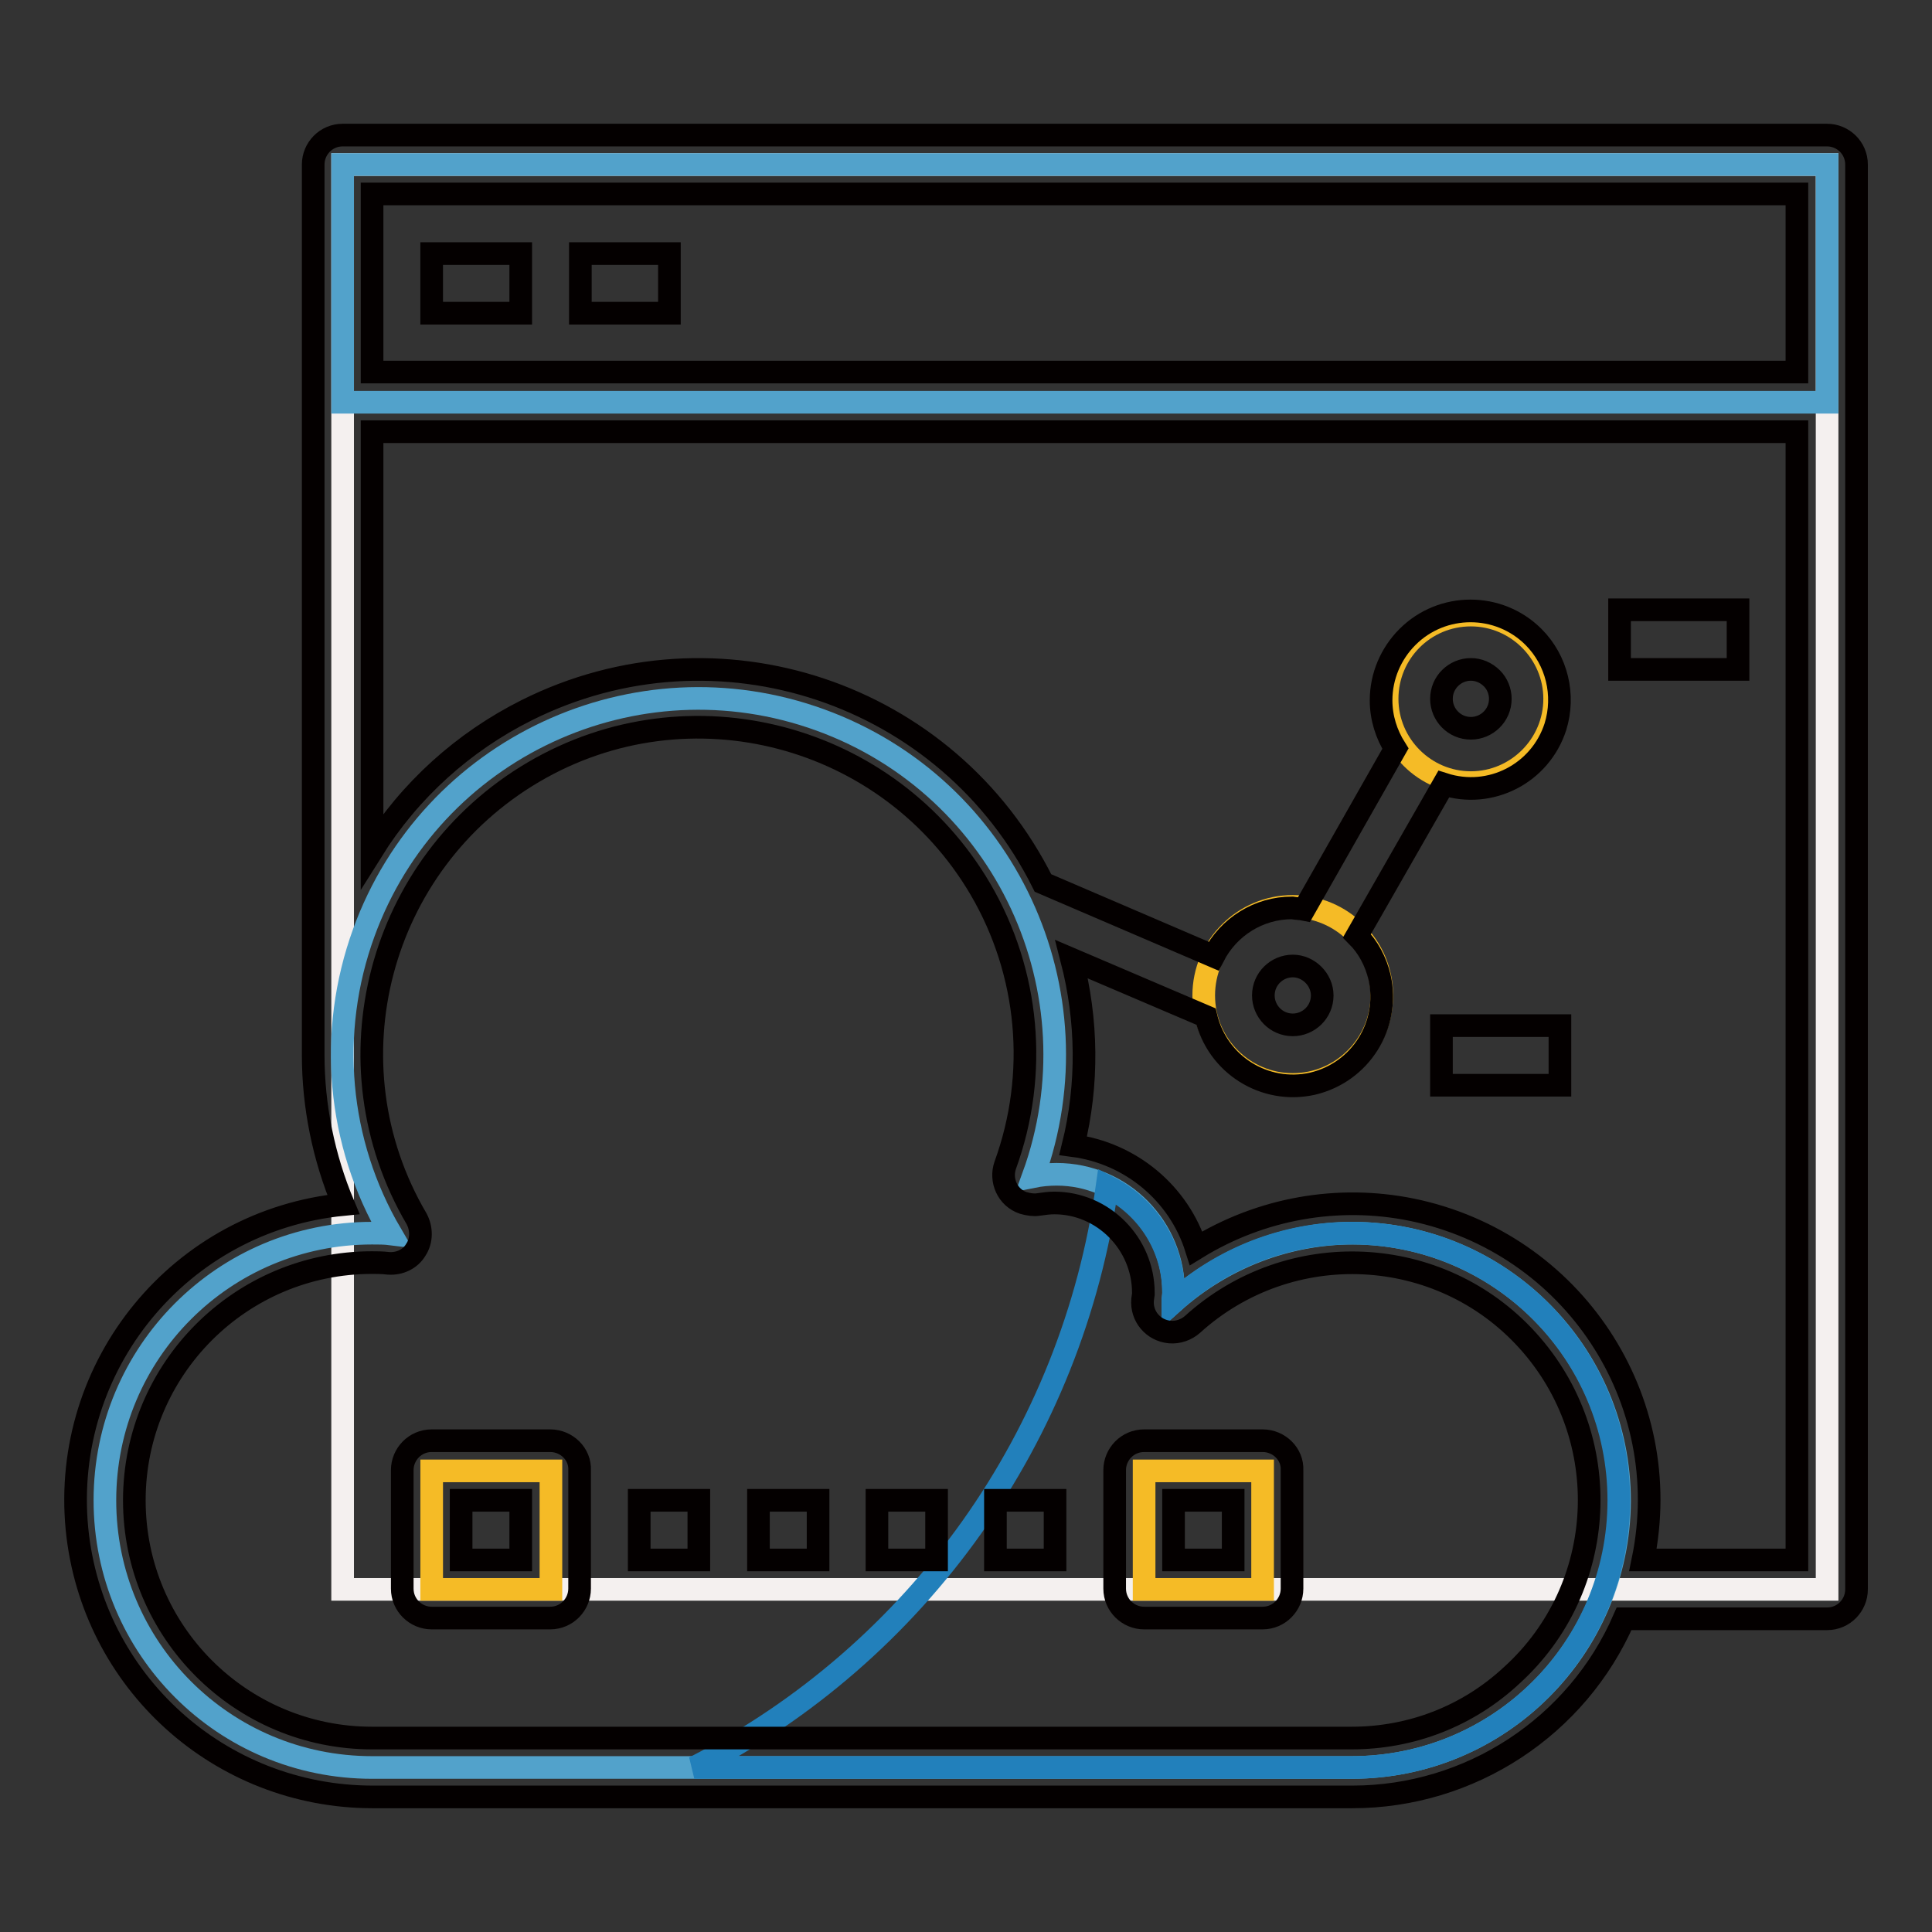 <?xml version="1.0" encoding="utf-8"?>
<!-- Svg Vector Icons : http://www.onlinewebfonts.com/icon -->
<!DOCTYPE svg PUBLIC "-//W3C//DTD SVG 1.1//EN" "http://www.w3.org/Graphics/SVG/1.1/DTD/svg11.dtd">
<svg version="1.1" xmlns="http://www.w3.org/2000/svg" xmlns:xlink="http://www.w3.org/1999/xlink" x="0px" y="0px" viewBox="0 0 256 256" enable-background="new 0 0 256 256" xml:space="preserve">
<rect x="0" y="0" width="256" height="256" fill="#333333" stroke="none"/>
<g> <path stroke-width="3" fill-opacity="0" stroke="#f4f0ef"  d="M45.4,21.8h196.7v188.8H45.4V21.8z"/> <path stroke-width="3" fill-opacity="0" stroke="#52a2cb"  d="M179.1,234.2c19.6,0,35.4-15.8,35.5-35.3c0-19.6-15.8-35.4-35.3-35.5c-8.8,0-17.3,3.3-23.9,9.2 c0-0.4,0.1-0.9,0.1-1.3c0.1-8.6-6.8-15.7-15.5-15.7c-1,0-2.1,0.1-3.1,0.3c8.9-24.5-3.7-51.6-28.2-60.5 c-24.5-8.9-51.6,3.7-60.5,28.2c-4.8,13.2-3.5,27.8,3.6,39.9c-0.8-0.1-1.7-0.1-2.5-0.1c-19.6,0-35.4,15.8-35.4,35.4 s15.8,35.4,35.4,35.4L179.1,234.2L179.1,234.2z"/> <path stroke-width="3" fill-opacity="0" stroke="#2280bb"  d="M179.1,163.4c-8.8,0-17.2,3.3-23.7,9.2c0-0.4,0.1-0.9,0.1-1.3c0-6-3.4-11.4-8.8-14.1 c-4.6,33-25,61.8-54.7,77h87.1c19.6,0,35.4-15.8,35.4-35.4C214.5,179.2,198.7,163.4,179.1,163.4L179.1,163.4z"/> <path stroke-width="3" fill-opacity="0" stroke="#f5bb26"  d="M159.5,131.9c0,6.5,5.3,11.8,11.8,11.8s11.8-5.3,11.8-11.8l0,0c0-6.5-5.3-11.8-11.8-11.8 S159.5,125.4,159.5,131.9z"/> <path stroke-width="3" fill-opacity="0" stroke="#f5bb26"  d="M183.8,92.6c0,6.1,5,11.1,11.1,11.1c6.1,0,11.1-5,11.1-11.1c0-6.1-5-11.1-11.1-11.1 C188.7,81.5,183.8,86.5,183.8,92.6z"/> <path stroke-width="3" fill-opacity="0" stroke="#f5bb26"  d="M57.2,194.9H73v15.7H57.2V194.9z M151.6,194.9h15.7v15.7h-15.7V194.9z"/> <path stroke-width="3" fill-opacity="0" stroke="#52a2cb"  d="M45.4,21.8h196.7v31.5H45.4V21.8z"/> <path stroke-width="3" fill-opacity="0" stroke="#040000"  d="M191,135.9h15.7v7.9H191V135.9z M214.6,80.8h15.7v7.9h-15.7V80.8z"/> <path stroke-width="3" fill-opacity="0" stroke="#040000"  d="M242.1,17.9H45.4c-2.2,0-3.9,1.8-3.9,3.9v118c0,6.8,1.4,13.6,4,19.8c-21.6,2.1-37.4,21.3-35.3,43 c2,20.2,18.9,35.5,39.2,35.5h129.8c15.6,0,29.8-9.3,36-23.6h26.9c2.2,0,3.9-1.8,3.9-3.9V21.8C246,19.6,244.2,17.9,242.1,17.9 C242.1,17.9,242.1,17.9,242.1,17.9L242.1,17.9z M238.1,25.7v23.6H49.3V25.7H238.1L238.1,25.7z M179.1,230.3H49.3 c-17.4,0-31.5-14.1-31.5-31.5c0-17.4,14.1-31.5,31.5-31.5c0.6,0,1.3,0,2.2,0.1c1.5,0.1,2.9-0.6,3.6-1.8c0.8-1.2,0.8-2.8,0.1-4.1 c-12.1-20.6-5.1-47.1,15.5-59.2c20.6-12.1,47.1-5.1,59.2,15.5c6.5,11.1,7.7,24.5,3.3,36.6c-0.7,2,0.3,4.3,2.4,5 c0.7,0.2,1.4,0.3,2,0.2c0.7-0.1,1.4-0.2,2.1-0.2c6.5,0,11.8,5.4,11.8,11.9c0,0.1,0,0.1,0,0.2l-0.1,0.7c-0.2,2.2,1.4,4.1,3.6,4.3 c1.1,0.1,2.2-0.3,3-1c12.9-11.7,32.8-10.7,44.4,2.1c11.7,12.9,10.7,32.8-2.1,44.4C194.5,227.4,187,230.3,179.1,230.3L179.1,230.3z  M217.7,206.7c4.4-21.3-9.3-42-30.6-46.4c-9.8-2-20-0.2-28.6,5.1c-2.3-7.3-8.7-12.6-16.3-13.6c2-8.1,1.9-16.6-0.2-24.7l17.8,7.6 c1.5,6.4,7.8,10.3,14.1,8.9c6.4-1.5,10.3-7.8,8.9-14.1c-0.5-2.1-1.5-4-3-5.5l11.5-20.1c6.2,2,12.8-1.4,14.8-7.6 c1.3-4.2,0.2-8.8-2.9-11.9c-4.6-4.6-12.1-4.6-16.7,0c-2.2,2.2-3.5,5.2-3.5,8.4c0,2.3,0.7,4.5,1.9,6.4l-12.1,21.3 c-0.5-0.1-1-0.1-1.6-0.2c-4.4,0-8.4,2.5-10.4,6.4l-22.6-9.7C125.6,91.7,95,81.5,69.8,94.1c-8.4,4.2-15.5,10.6-20.5,18.6V57.2h188.8 v149.5H217.7L217.7,206.7z M175.2,131.9c0,2.2-1.8,3.9-3.9,3.9c-2.2,0-3.9-1.8-3.9-3.9c0-2.2,1.8-3.9,3.9-3.9 C173.4,128,175.2,129.8,175.2,131.9z M198.8,92.6c0,2.2-1.8,3.9-3.9,3.9c-2.2,0-3.9-1.8-3.9-3.9c0-2.2,1.8-3.9,3.9-3.9 c1,0,2,0.4,2.8,1.2C198.4,90.6,198.8,91.6,198.8,92.6z"/> <path stroke-width="3" fill-opacity="0" stroke="#040000"  d="M57.2,33.6H69v7.9H57.2V33.6z M76.9,33.6h11.8v7.9H76.9V33.6z M84.7,198.8h7.9v7.9h-7.9V198.8z  M100.5,198.8h7.9v7.9h-7.9V198.8z M116.2,198.8h7.9v7.9h-7.9V198.8z M131.9,198.8h7.9v7.9h-7.9V198.8z M72.9,190.9H57.2 c-2.2,0-3.9,1.8-3.9,3.9v15.7c0,2.2,1.8,3.9,3.9,3.9h15.7c2.2,0,3.9-1.8,3.9-3.9v-15.7C76.9,192.7,75.1,190.9,72.9,190.9 C72.9,190.9,72.9,190.9,72.9,190.9z M69,206.7h-7.9v-7.9H69V206.7z M167.3,190.9h-15.7c-2.2,0-3.9,1.8-3.9,3.9v15.7 c0,2.2,1.8,3.9,3.9,3.9h15.7c2.2,0,3.9-1.8,3.9-3.9v-15.7C171.3,192.7,169.5,190.9,167.3,190.9 C167.3,190.9,167.3,190.9,167.3,190.9z M163.4,206.7h-7.9v-7.9h7.9V206.7z"/></g>
</svg>